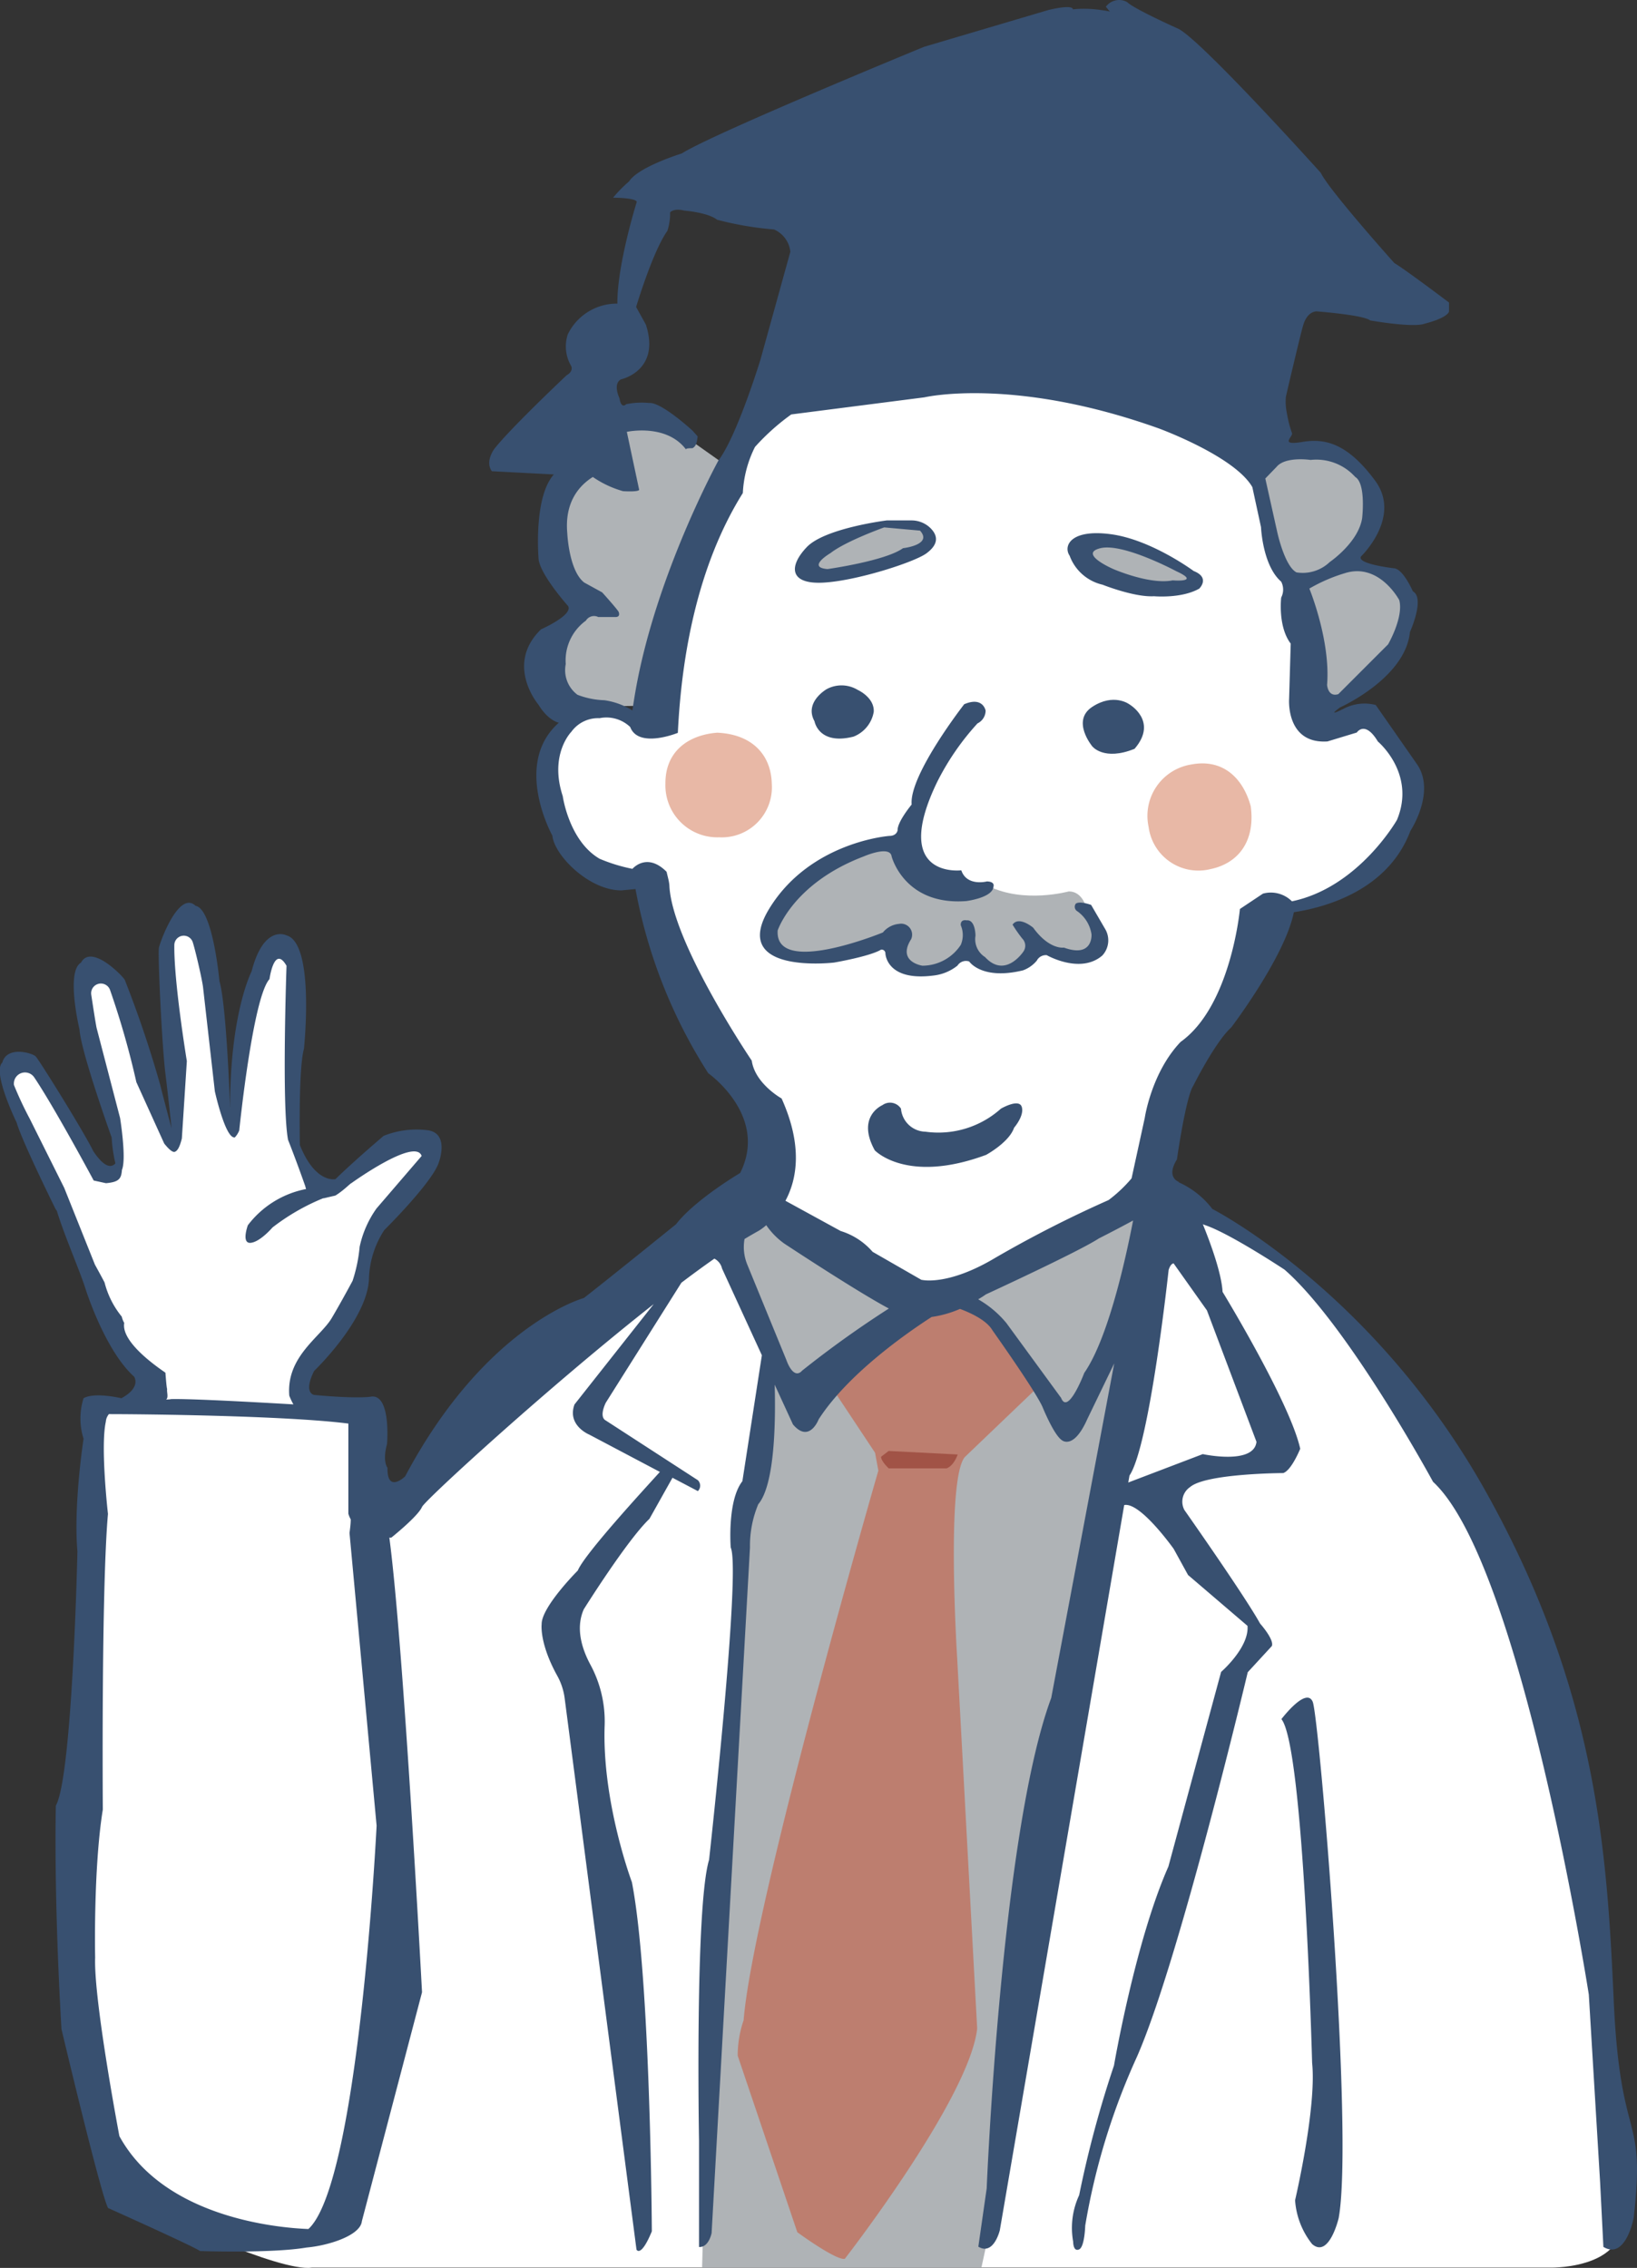 <svg xmlns="http://www.w3.org/2000/svg" viewBox="0 0 213.34 295.51"><rect x="0" y="0" width="213.34" height="295.51" fill="#333333" stroke="none"/><defs><style>.cls-1{fill:#fff;}.cls-2{fill:#afb3b6;}.cls-3{fill:#385070;}.cls-4{fill:#bd7e6f;}.cls-5{fill:#e8b8a6;}.cls-6{fill:#a15346;}</style></defs><g id="レイヤー_2" data-name="レイヤー 2"><g id="デザイン"><path class="cls-1" d="M38.35,124.83l-3-1.55-2.59,8.05L30.27,147s-2.83-27.27-5.91-27.27L22,121.91l1.16,22.18-.65,4.68L15.22,128l-2.75-1.76-1.73,2.61,2.5,12.35,2.35,8.22-.16,3-1.59.62L4.2,138.65l-1.58.07L.93,140.29l10.14,24.4,1.3,3.52,1,2.34,1.7,2.46,2.33,4.56,2.53,2.08-2.23,3.28-2.38.49H12v20.14l-1.52,38.08-.92,17.2,2,11.25,2.13,9.23s4.43,8.42,6.93,9.23c0,0,15.78,7.51,20,6.92H202.05s12.07.27,8.78-9l-2.63-31.75-7.51-39.64-10.14-22-10.54-15-8.73-10-3.7-3.29-14.46-9.48s-3.35-2-2.39-5.44l3.14-11.15,7.81-9.93,3.59-9.8,1.27-.82L170,118s7.77-3.06,9.32-4.7l4.47-7.55v-5.14l-5.05-7.45-5.91,1.77L169.06,81l-.79-5-1.82-4.36-3.71-13.08L140,48.89H114.71L102,51.25l-8.34,13L88.35,82.4l-1.7,12.3H83.3l-2.56-1.51-2.91-.42-2.57-.21-3.47,5-.23,5.72,2.09,6.25,3.9,3.85,3.75,1.26,3.54-.28,2,9.18,8.17,15,4.68,6.53.93,6.95-2.89,4.7L77.44,171.65l-13.71,13-6.1,6.86-5.42,6.76-4.31.51L48,183.69l-7.61-.22-1.55-2.3L40.77,177l4.7-6,2-6.13,1.27-4.46,5.72-7.3L56.56,150l-1.81-1.23-3.7.27-7.27,5.61-2.66-.32-1.37-1.88-1.68-4.28Z"/><polygon class="cls-2" points="99.53 156.63 93.88 161.19 100.81 177.15 99.9 179.89 98.62 192.29 96.91 196.4 96.43 200.05 96.25 211.45 93.88 245.2 92.23 267.91 91.5 295.47 127.9 295.47 129.45 288.35 137.2 230.61 144.14 195.4 149.79 166.85 151.07 154.62 148.24 155.44 141.76 160.19 121.79 169.27 115.4 167.85 99.53 156.63"/><polygon class="cls-2" points="95.21 61.06 89.44 56.98 83.69 54.09 77.7 56.07 72.75 64.75 72.43 73.6 76.55 78.39 71.29 84.41 71.29 89.29 73.65 92.77 79.41 92.02 84.77 91.95 90.41 71.34 95.21 61.06"/><polygon class="cls-2" points="110.28 69.82 105.36 72.82 105.36 74.75 108.06 75.26 117.57 72.54 121.08 70.5 120.29 68.72 115.34 68.32 110.28 69.82"/><path class="cls-2" d="M141.74,70.57l-1.34,1.48s2.06,2.43,2.24,2.6,5.71,1.57,5.9,1.7,6.65,0,6.65,0l.54-1.09-4-2.45-6-2.24Z"/><path class="cls-2" d="M128.87,115.48h-6.39l-4.71-6-4.85.62-7.4,3.89-4.94,6v2.78l2,1.44,3.56.58,11.1-3,.09,3.37,2.44,1.37,2.77-.43,2.94-1.69,1.32-.17,1.6,1.43,1.85.54,1.95-.14,2.11-1.57.51-1.06,1.32,0,1.85.71,3.35.66,1.88-1.4.17-2.06-1.8-3s-.47-2.2-2.29-2.2C139.26,116.15,133.53,117.75,128.87,115.48Z"/><path class="cls-2" d="M168.8,58.61h-3.92l-1.58,2.83,1.07,2.31.92,4.78s.8,6.62,3.9,7.22l2.05,16.89,2.81-1.28,3.54-2.11,4.23-4.74,1.92-5.78L181.62,75l-5.85-1.83,2.63-4.63-.12-5.77-4.76-4.11Z"/><path class="cls-3" d="M147.57,2.27S139.66-.6,136,2.81c0,0-46.44,19.63-50.11,21.6l2.45,1.79,5.7,1.62,8.55,1.64,1.74,2.42L98,54.85l5.6-3.6,24.55-3.13,23.58,4.63,13.16,5.86,1.63-5.5L169.58,40l1.09-.39s5,1.09,7.12.82l4.47-1.64-6.77-7.15L155.08,8.31Z"/><path class="cls-3" d="M155.56,74.4s-5.5-4.08-10.77-4.79-6.25,1.53-5.39,2.8a6,6,0,0,0,4.3,3.78s4.12,1.65,6.7,1.5c0,0,3.59.33,5.9-1C156.3,76.68,157.76,75.27,155.56,74.4Zm-2.73,1.22c-3,.6-7.73-1.47-7.73-1.47s-4.65-2-1.69-2.72,9.89,3,9.89,3C156.6,75.94,152.83,75.62,152.83,75.62Z"/><path class="cls-3" d="M121.26,68.81a3.52,3.52,0,0,0-2.5-1h-3.2s-8.06,1-10.42,3.48-2.27,4.83,2.06,4.63,12-2.67,13.55-3.83C122,71.16,122.51,70.06,121.26,68.81Zm-3.58,2.62c-2.29,1.66-9.83,2.72-9.83,2.72-2.8-.22.38-2.08.38-2.08,2-1.57,7-3.35,7-3.35l4.67.42C121.59,71,117.68,71.43,117.68,71.43Z"/><path class="cls-4" d="M125.53,168.79l-6.87,1.39-11.17,9.24,6.55,9.87.43,2.33s-16.36,56.53-17.56,71.62a14.18,14.18,0,0,0-.77,4.62l7.77,23s5.07,3.71,6.19,3.46c0,0,16.23-20.89,17.25-30L124.74,216s-1.47-23.21,1-26.15l10-9.57-6-8.14Z"/><path class="cls-3" d="M130.44,144.46a12.21,12.21,0,0,1-9.83,3,3.27,3.27,0,0,1-3.19-3A1.69,1.69,0,0,0,115,144s-3.44,1.45-1,5.88c0,0,4.14,4.44,14.51.6,0,0,3-1.62,3.65-3.54,0,0,1.36-1.56,1-2.71S130.44,144.46,130.44,144.46Z"/><path class="cls-3" d="M107.76,89.78s-3,1.69-1.61,4.2c0,0,.53,3.16,5.09,2a4.24,4.24,0,0,0,2.63-3.23c.1-1.88-2.08-2.85-2.08-2.85A4.08,4.08,0,0,0,107.76,89.78Z"/><path class="cls-3" d="M147.13,91.74s-2-1.46-4.78.36,0,5.15,0,5.15,1.5,1.94,5.51.32C151,93.93,147.13,91.74,147.13,91.74Z"/><path class="cls-3" d="M108.71,125.42s4.66-.8,6.11-1.68a.49.49,0,0,1,.57.5s.1,3.64,6.2,2.88a6.11,6.11,0,0,0,3.19-1.3,1.31,1.31,0,0,1,1.53-.54s1.61,2.46,7,1.16a4.21,4.21,0,0,0,1.81-1.27,1.32,1.32,0,0,1,1.3-.71s4.37,2.51,7.23.05A2.9,2.9,0,0,0,144,121l-1.8-3.09s-1.49-.56-2-.16a.68.68,0,0,0,.22,1,4.49,4.49,0,0,1,1.83,3s.23,3.11-3.6,1.72c0,0-1.88.33-4-2.59,0,0-1.86-1.59-2.69-.4a17.93,17.93,0,0,0,1.27,1.82,1.32,1.32,0,0,1,.15,1.68s-2.36,3.6-5,.73a2.75,2.75,0,0,1-1.25-2.79s0-2.13-1.16-2c0,0-.81-.2-.76.64a3.24,3.24,0,0,1,0,2.56,6,6,0,0,1-5,2.71s-3.35-.48-1.47-3.45a1.43,1.43,0,0,0-1.57-2,3.07,3.07,0,0,0-2.11,1.12s-14.11,5.81-13.71-.26c0,0,2-6.15,11.22-9.65,0,0,3.42-1.5,3.63,0,0,0,1.63,6.42,9.71,5.82,0,0,3.44-.42,3.56-1.87,0,0,.27-.66-.85-.69,0,0-2.62.69-3.34-1.45,0,0-9.28,1.15-3.13-11.54a33.6,33.6,0,0,1,5.24-7.6,1.88,1.88,0,0,0,1.06-1.66s-.33-1.89-2.79-.84c0,0-7.19,9.22-6.85,13.07,0,0-1.87,2.25-1.83,3.35,0,0-.09.74-1.09.74,0,0-10.28.75-15.62,9.45S108.71,125.42,108.71,125.42Z"/><path class="cls-3" d="M167,224c2.93,3.61,4,44.78,4,44.78.61,5.87-2.22,17.91-2.22,17.91A10.29,10.29,0,0,0,171,292.4c2.21,1.92,3.46-3.38,3.46-3.38,2-11-2.54-65.24-3.38-67.27S167,224,167,224Z"/><path class="cls-3" d="M89.44,58.58l0,0A.14.14,0,0,0,89.44,58.58Z"/><path class="cls-5" d="M93.46,95.47c-3.79.3-6.77,2.46-6.74,6.63a6.77,6.77,0,0,0,7,7,6.53,6.53,0,0,0,6.86-7C100.49,98.43,98.1,95.67,93.46,95.47Z"/><path class="cls-5" d="M163,105.05c-1-3.67-3.63-6.22-7.74-5.44a6.78,6.78,0,0,0-5.57,8.13,6.54,6.54,0,0,0,8.08,5.5C161.34,112.5,163.62,109.65,163,105.05Z"/><path class="cls-3" d="M81.06,40.79l-4.19.73-2.19,2.93L76,48.25l-4.87,5.4L66,59.79l8.14,1,3.89.25,1.9-1.13L78,48.49s2.47.61,3.81-.35l1.84-2.77L83,41.55Z"/><path class="cls-6" d="M115.81,189.06l9,.46s-.47,1.46-1.46,1.81h-7.53s-1-.93-1-1.51Z"/><path class="cls-3" d="M210.31,260.76c-.86-19.11-2.08-40.31-16.68-66.42S158,157.53,158,157.53a11.32,11.32,0,0,0-4.37-3.47l0-.06s-1.72-.57-.25-2.92c0,0,1.16-8.16,2.14-9.62,0,0,2.84-5.69,4.95-7.6,0,0,7-9.21,8.15-15,4-.61,12.26-2.79,15.19-10.6,0,0,3.35-5.06.86-8.68l-5.38-7.72a5.83,5.83,0,0,0-4.13.46s-2.48,1.28-.51-.15c0,0,8.5-3.79,9.1-9.82,0,0,2-4.41.38-5.3,0,0-1.24-2.87-2.43-3,0,0-4.92-.55-4.33-1.54,0,0,5.35-5.13,1.84-9.88s-6.41-5.56-9.45-5.05-1.32-.6-1.37-1.11a15,15,0,0,1-.68-2.65,7.13,7.13,0,0,1-.13-2.11c.16-.74,2.12-9.07,2.27-9.36,0,0,.4-1.68,1.71-1.78,0,0,6.13.46,7,1.18,0,0,5.65,1,7.12.42,0,0,2.79-.66,3.16-1.56V39.42s-5.65-4.27-7.12-5.14c0,0-8.52-9.51-9.59-11.76,0,0-15.43-17.15-18.54-18.76,0,0-5.77-2.57-6.7-3.49a2.14,2.14,0,0,0-2.77.61l2.23,2.69S159.68,15.43,164.85,23s13.47,15.25,13.47,15.25a1,1,0,0,1-.83,1.43,12.28,12.28,0,0,1-6.28-.87s-1.7-.87-2.35-.13l0,1.31s-3,11.46-3,11.94a2.35,2.35,0,0,1-2.48,1.34l-4.24-1.85s-25.38-6.89-32.57-6.11c0,0-20.61,2-25.55,4.23L105.66,32s.56-1.73-2.62-3.47l-9.56-1.66s-2.25-.11-1.36-1.47c0,0,35-19.32,43.25-19.74l4.44-4.36s.43-.84-3.16,0L120.43,6.1S93,17.37,88.84,20c0,0-5.64,1.73-6.86,3.64a16.78,16.78,0,0,0-2.08,2.12s2.89,0,3.09.53c0,0-2.58,8.22-2.53,13.27a7.11,7.11,0,0,0-6.46,4,5,5,0,0,0,.41,4.08s.44.68-.58,1.27c0,0-7.32,6.9-9.4,9.57,0,0-1.26,1.65-.33,2.92l8.08.42c-2.52,2.82-2.06,10-2,10.84,0,2,3.86,6.31,3.86,6.31C74.7,80.16,70.51,82,70.51,82c-4.77,4.63-.32,9.84-.32,9.84,1.27,2.09,2.64,2.33,2.64,2.33-6.06,5.35-.84,14.72-.84,14.72.25,2.55,4.75,7.13,9,7.13l1.83-.18a66.88,66.88,0,0,0,9.48,24s7.9,5.54,4.16,13c0,0-5.87,3.46-8.37,6.69,0,0-9.14,7.39-12,9.6,0,0-12.81,3.5-23.29,23.24,0,0-2.37,2.29-2.3-1.12,0,0-.69-.81-.06-3.1,0,0,.55-6.39-2-6.18,0,0-1.59.34-7.5-.21,0,0-1.46-.21,0-3.13,0,0,6.81-6.51,7.14-11.86a12.23,12.23,0,0,1,2-6.49s6.31-6.24,7.12-8.85c0,0,1.47-3.91-1.63-4.18A11.51,11.51,0,0,0,50,148s-3.78,3.2-6.28,5.64c0,0-2.63.62-4.64-4.45,0,0-.2-10,.53-12.51,0,0,1.47-13.82-2.3-14.81,0,0-2.93-1.48-4.52,4.7,0,0-2.85,5.48-2.8,17.93,0,0-.45-13.46-1.39-16.65,0,0-.85-9.43-3.11-9.82-2.14-2.07-4.62,4.63-4.78,5.48s.39,12.76.86,16.49c.25,2,.56,4.85.79,7-.49-1.78-1.07-4-1.47-5.6a144.49,144.49,0,0,0-4.64-13.75c-.42-.64-4.39-4.69-5.7-2.21-2,1.16-.19,8.69-.19,8.69.19,2.95,4.19,14.08,4.19,14.08a19.39,19.39,0,0,0,.49,3.38c-.52.57-1.4.61-2.88-1.59-1.2-2.48-7.06-11.9-7.51-12.35s-3.74-1.42-4.35.8c-1.35,1.24,1.87,7.82,1.87,7.82.66,2.36,5.07,11.27,5.07,11.27l.17.24c.92,3.06,3,7.82,3.72,10.11,0,0,2.49,8,6.34,11.48,0,0,1,1.38-1.65,2.82,0,0-3.49-.84-4.93,0a8.75,8.75,0,0,0,0,5.28s-1.33,8.58-.8,14.68c0,0-.64,29.22-2.81,33.12,0,0-.31,11.21.73,29.11,0,0,5.07,21.4,6.07,23.32,0,0,11,4.93,12,5.61,0,0,9.3.32,13.89-.46,2.76-.24,7-1.54,7.19-3.43L55,259.59s-2.39-45.24-4.26-59.24a2.26,2.26,0,0,0,.26,0s3.46-2.76,4-4c.38-.88,16.61-15.74,30.2-26.43L74.87,183c-1,2.74,1.93,3.93,1.93,3.93L86,191.79C84,194,76.19,202.47,75.3,204.64c0,0-4.75,4.75-4.71,7,0,0-.32,2.43,2,6.65a8.2,8.2,0,0,1,1,3l9.36,71.83s.55,1.13,2-2.38c0,0-.17-33.07-2.6-45.5,0,0-3.91-10.4-3.55-20.43a15.55,15.55,0,0,0-1.87-7.93c-1.1-2.05-1.94-4.74-.85-7.19,0,0,5.63-9,8.56-11.79l3-5.35,3.31,1.74a1,1,0,0,0,0-1.42l-12-7.78c-.94-.5,0-2.32,0-2.32l9.85-15.63c1.5-1.14,2.94-2.19,4.3-3.14a1.94,1.94,0,0,1,1,1.29l5.19,11.3L96.75,193c-2,2.56-1.52,8.64-1.52,8.64,1.37,2.93-2.82,40.69-2.82,40.69-1.86,6.18-1.31,36.64-1.31,36.64v13.81c1.28.08,1.64-1.82,1.64-1.82l5-89.33A14,14,0,0,1,98.82,196c2.18-2.57,2.27-10.94,2.14-15.58l2.38,5.18c2.14,2.53,3.35-.66,3.35-.66,3.75-5.83,11.29-11.13,14.72-13.34a14.27,14.27,0,0,0,3.7-1.05c1.37.51,3.47,1.47,4.23,2.79,0,0,5.6,7.88,6.53,10,0,0,1.46,3.61,2.51,4.31,0,0,1.51,1.34,3.32-2.74l3.51-7.26L137,221.24c-6.54,17.61-8.41,63.9-8.41,63.9l-1.09,7.6c2,1.21,2.8-2.14,2.8-2.14l16.21-94.49c2.1-.43,6.45,5.71,6.45,5.71l1.87,3.4,7.75,6.63c.23,2.83-3.44,6-3.44,6l-6.87,25.36c-4.32,9.75-7.09,25.92-7.09,25.92a140.71,140.71,0,0,0-4.54,16.9,10.11,10.11,0,0,0-.78,6.06c0,.24.06,1.33.78,1s.79-3.09.79-3.09A88,88,0,0,1,148.17,268c5.52-12.53,14.44-50.11,14.44-50.11l3.14-3.41c.34-.84-1.53-2.93-1.53-2.93-2-3.62-9.86-14.79-9.86-14.79a2.3,2.3,0,0,1,.74-3c2.07-1.78,12.13-1.82,12.13-1.82,1.08-.34,2.22-3.17,2.22-3.17-1.35-6.07-10.12-20.44-10.12-20.44-.14-2.5-1.64-6.52-2.57-8.81l.34.13c3.24,1.1,10.3,5.78,10.3,5.78,8.28,7.22,19.36,27.65,19.36,27.65,11.52,10.63,20.3,66.81,20.3,66.81l1.47,24.41.43,8.47c2.93,1.75,3.95-3.8,3.95-3.8C214.52,274.91,211.18,279.88,210.31,260.76ZM16.19,172.38a3,3,0,0,1-.32-.82,11.53,11.53,0,0,1-2.24-4.44c-.14-.31-1.26-2.34-1.26-2.34l-4-10-4.49-9a46.55,46.55,0,0,1-2.06-4.4,1.45,1.45,0,0,1,2.64-1c2.66,3.95,7.75,13.44,7.75,13.44l1.6.35c1.68-.15,2-.57,2.08-1.73.62-1.46-.24-6.76-.24-6.76l-3.06-11.74c-.14-.64-.62-3.81-.7-4.34a1.27,1.27,0,0,1,2.44-.64A109,109,0,0,1,17.77,141l3.63,8c.8,1,1.2,1.17,1.41,1.07s.54-.32.89-1.73l.65-10.08s-1.7-10.3-1.63-15.11a1.23,1.23,0,0,1,2.4-.38c.29.89,1.11,4.32,1.33,5.77L28,142.2s1.38,6.25,2.61,6a2.86,2.86,0,0,0,.57-.91s1.76-17.32,3.94-19.71c0,0,.61-4.54,2.22-1.74,0,0-.64,18.28.2,22.68,0,0,1.07,2.69,2.25,6.06a2.9,2.9,0,0,0,.1.35,12.51,12.51,0,0,0-7.59,4.72s-.88,2.4.36,2.29,2.85-2,2.85-2a28.08,28.08,0,0,1,6.61-3.81l.09,0,1.5-.35c1.13-.7,1.89-1.55,2.09-1.62,0,0,8.32-6,9.15-3.54l-5.88,6.84a13.44,13.44,0,0,0-2.2,5,19.82,19.82,0,0,1-.92,4.43c-.79,1.47-1.9,3.48-2.74,4.89-1.49,2.47-5.92,5-5.51,10.07a8,8,0,0,0,.54,1.14c-6.5-.38-14.25-.78-16.12-.68-.14,0,.64,0-.48.05.37-.22.05-1.09.15-1.38,0,0-.06.21-.23-2.11C21.56,178.81,15.71,175.14,16.19,172.38Zm24,118.06c-3.91-.15-18.8-1.44-24.63-12.1,0,0-3.36-17.69-3.16-23.27,0,0-.25-11.55,1-19.29,0,0-.21-28.56.67-38.52,0,0-1-8.74-.28-12a1.78,1.78,0,0,1,.4-1c4.11,0,22.94.18,31.21,1.23l0,11.74a3.09,3.09,0,0,0,.31.74c0,.59-.09,1.22-.16,1.78l3.53,38.14S46.78,284.45,40.19,290.44ZM182.36,78.2c.58,2.25-1.46,5.76-1.46,5.76l-6.49,6.49c-1.36.42-1.46-1.21-1.46-1.21.47-5.8-2.31-12.55-2.31-12.55a21.32,21.32,0,0,1,4.61-2C179.75,73.25,182.36,78.2,182.36,78.2Zm-16-17.36c1.15-1.41,4.44-.91,4.44-.91a6.82,6.82,0,0,1,5.82,2.22c1.43.86.9,5.36.9,5.36-.49,3.19-4.22,5.72-4.22,5.72a5.09,5.09,0,0,1-4.34,1.35c-1.55-.81-2.5-5.23-2.5-5.23l-1.56-7ZM76.8,43.49c1.07-2.1,4-1.58,4-1.58,2.59,0,1.91,3.32,1.91,3.32-.23,2.4-3,2.52-3,2.52l-3-.8A2.29,2.29,0,0,1,76.8,43.49ZM69.48,59c-1.34-.27.27-1.69.27-1.69a56.89,56.89,0,0,1,4.77-4.8c1.45-.43,1.41.31,1.41.31l1.77,6.5c-.47.79-2.12.39-2.12.39C73.77,59.65,69.48,59,69.48,59Zm6.86,21.9a1.23,1.23,0,0,1,1.63-.5H80.2c.75,0,.41-.7.41-.7-.33-.52-2.13-2.51-2.13-2.51l-2.35-1.29c-2-1.56-2.2-6.44-2.2-6.44-.37-4.12,1.64-6.25,3.33-7.31A13.23,13.23,0,0,0,81.2,64s1.94.13,2.1-.17l-1.61-7.56s5.13-1.13,7.71,2.29c0-.06,0-.16.85-.16.39-.24.55-.51.67-1.54l-.67-.75s-4.07-3.75-5.65-3.6a9.86,9.86,0,0,0-3,.16s-.63.71-.87-.79c0,0-.91-1.85.2-2.45,0,0,5.21-1.1,3.24-7.14L82.9,40s2.17-7.26,4.07-9.91a7.13,7.13,0,0,0,.36-2.41s.43-.59,1.85-.24c0,0,3.08.24,4.27,1.19a42.62,42.62,0,0,0,7.42,1.27A3.56,3.56,0,0,1,103,32.81l-3.88,14S96.08,56.77,93.63,60c0,0-8,14.56-10.74,29.65-.18,1-.33,1.93-.47,2.92a9.47,9.47,0,0,0-3.66-1.33,10.63,10.63,0,0,1-3.5-.71,4,4,0,0,1-1.53-4A6.4,6.4,0,0,1,76.34,80.88Zm28.15,97.75c-1.15,1.15-2-1.43-2-1.43l-5.11-12.47a6,6,0,0,1-.35-3.31c.65-.39,1.27-.75,1.83-1.06a6.84,6.84,0,0,0,1-.74,9.67,9.67,0,0,0,2.34,2.39s9.44,6.24,13.64,8.47A134.32,134.32,0,0,0,104.49,178.63Zm15.62-11.87-6.39-3.67a9,9,0,0,0-4.16-2.71l-7.2-3.94c1.49-2.77,2.3-7.12-.5-13.33,0,0-3.46-1.92-3.89-4.93,0,0-10.34-15.29-10.73-22.74,0,0,0-.3-.13-.87l-.24-1c-2.4-2.4-4.16-.7-4.45-.38a21.78,21.78,0,0,1-4.27-1.31c-4-2.32-4.81-8.16-4.81-8.16-1.8-5.47,1.13-8.4,1.13-8.4a4.29,4.29,0,0,1,3.66-1.76,4.49,4.49,0,0,1,4,1.15c1.08,2.86,6.21.76,6.21.76.47-9.85,2.49-21.7,8.47-31.25a14.93,14.93,0,0,1,1.58-6A29.31,29.31,0,0,1,103.12,54l17.37-2.23s11.56-2.72,30.52,4.05c0,0,9.88,3.61,12.2,7.65l1.13,5.22s.2,5,2.63,7.1a2.25,2.25,0,0,1,0,2.07s-.46,3.76,1.24,6L168,91.08s-.44,5.88,5,5.53l3.82-1.16s1.06-1.65,2.75,1.17c0,0,5,4.17,2.49,10.21,0,0-5,8.81-13.69,10.61a3.89,3.89,0,0,0-3.78-1l-3,2s-1.15,12.63-7.73,17.32c-3.81,4-4.67,9.9-4.67,9.9l-1.72,7.88a18,18,0,0,1-3,2.83,153.39,153.39,0,0,0-14.74,7.51C123.48,167.62,120.11,166.76,120.11,166.76Zm21.18,12.15s-2.1,5.53-3,3.22l-7.12-9.74a13.33,13.33,0,0,0-3.69-3.11c.34-.2.67-.4,1-.64,0,0,12.12-5.58,14.72-7.29,0,0,2.11-1.06,4.47-2.34C147.09,162,144.72,174,141.29,178.91Zm16-8.19,6.46,17.13c-.34,3.05-7,1.6-7,1.6l-9.71,3.7.16-.91c2.64-3.91,5.1-26.79,5.1-26.79.21-.65.46-.83.65-.85Z"/></g></g></svg>
